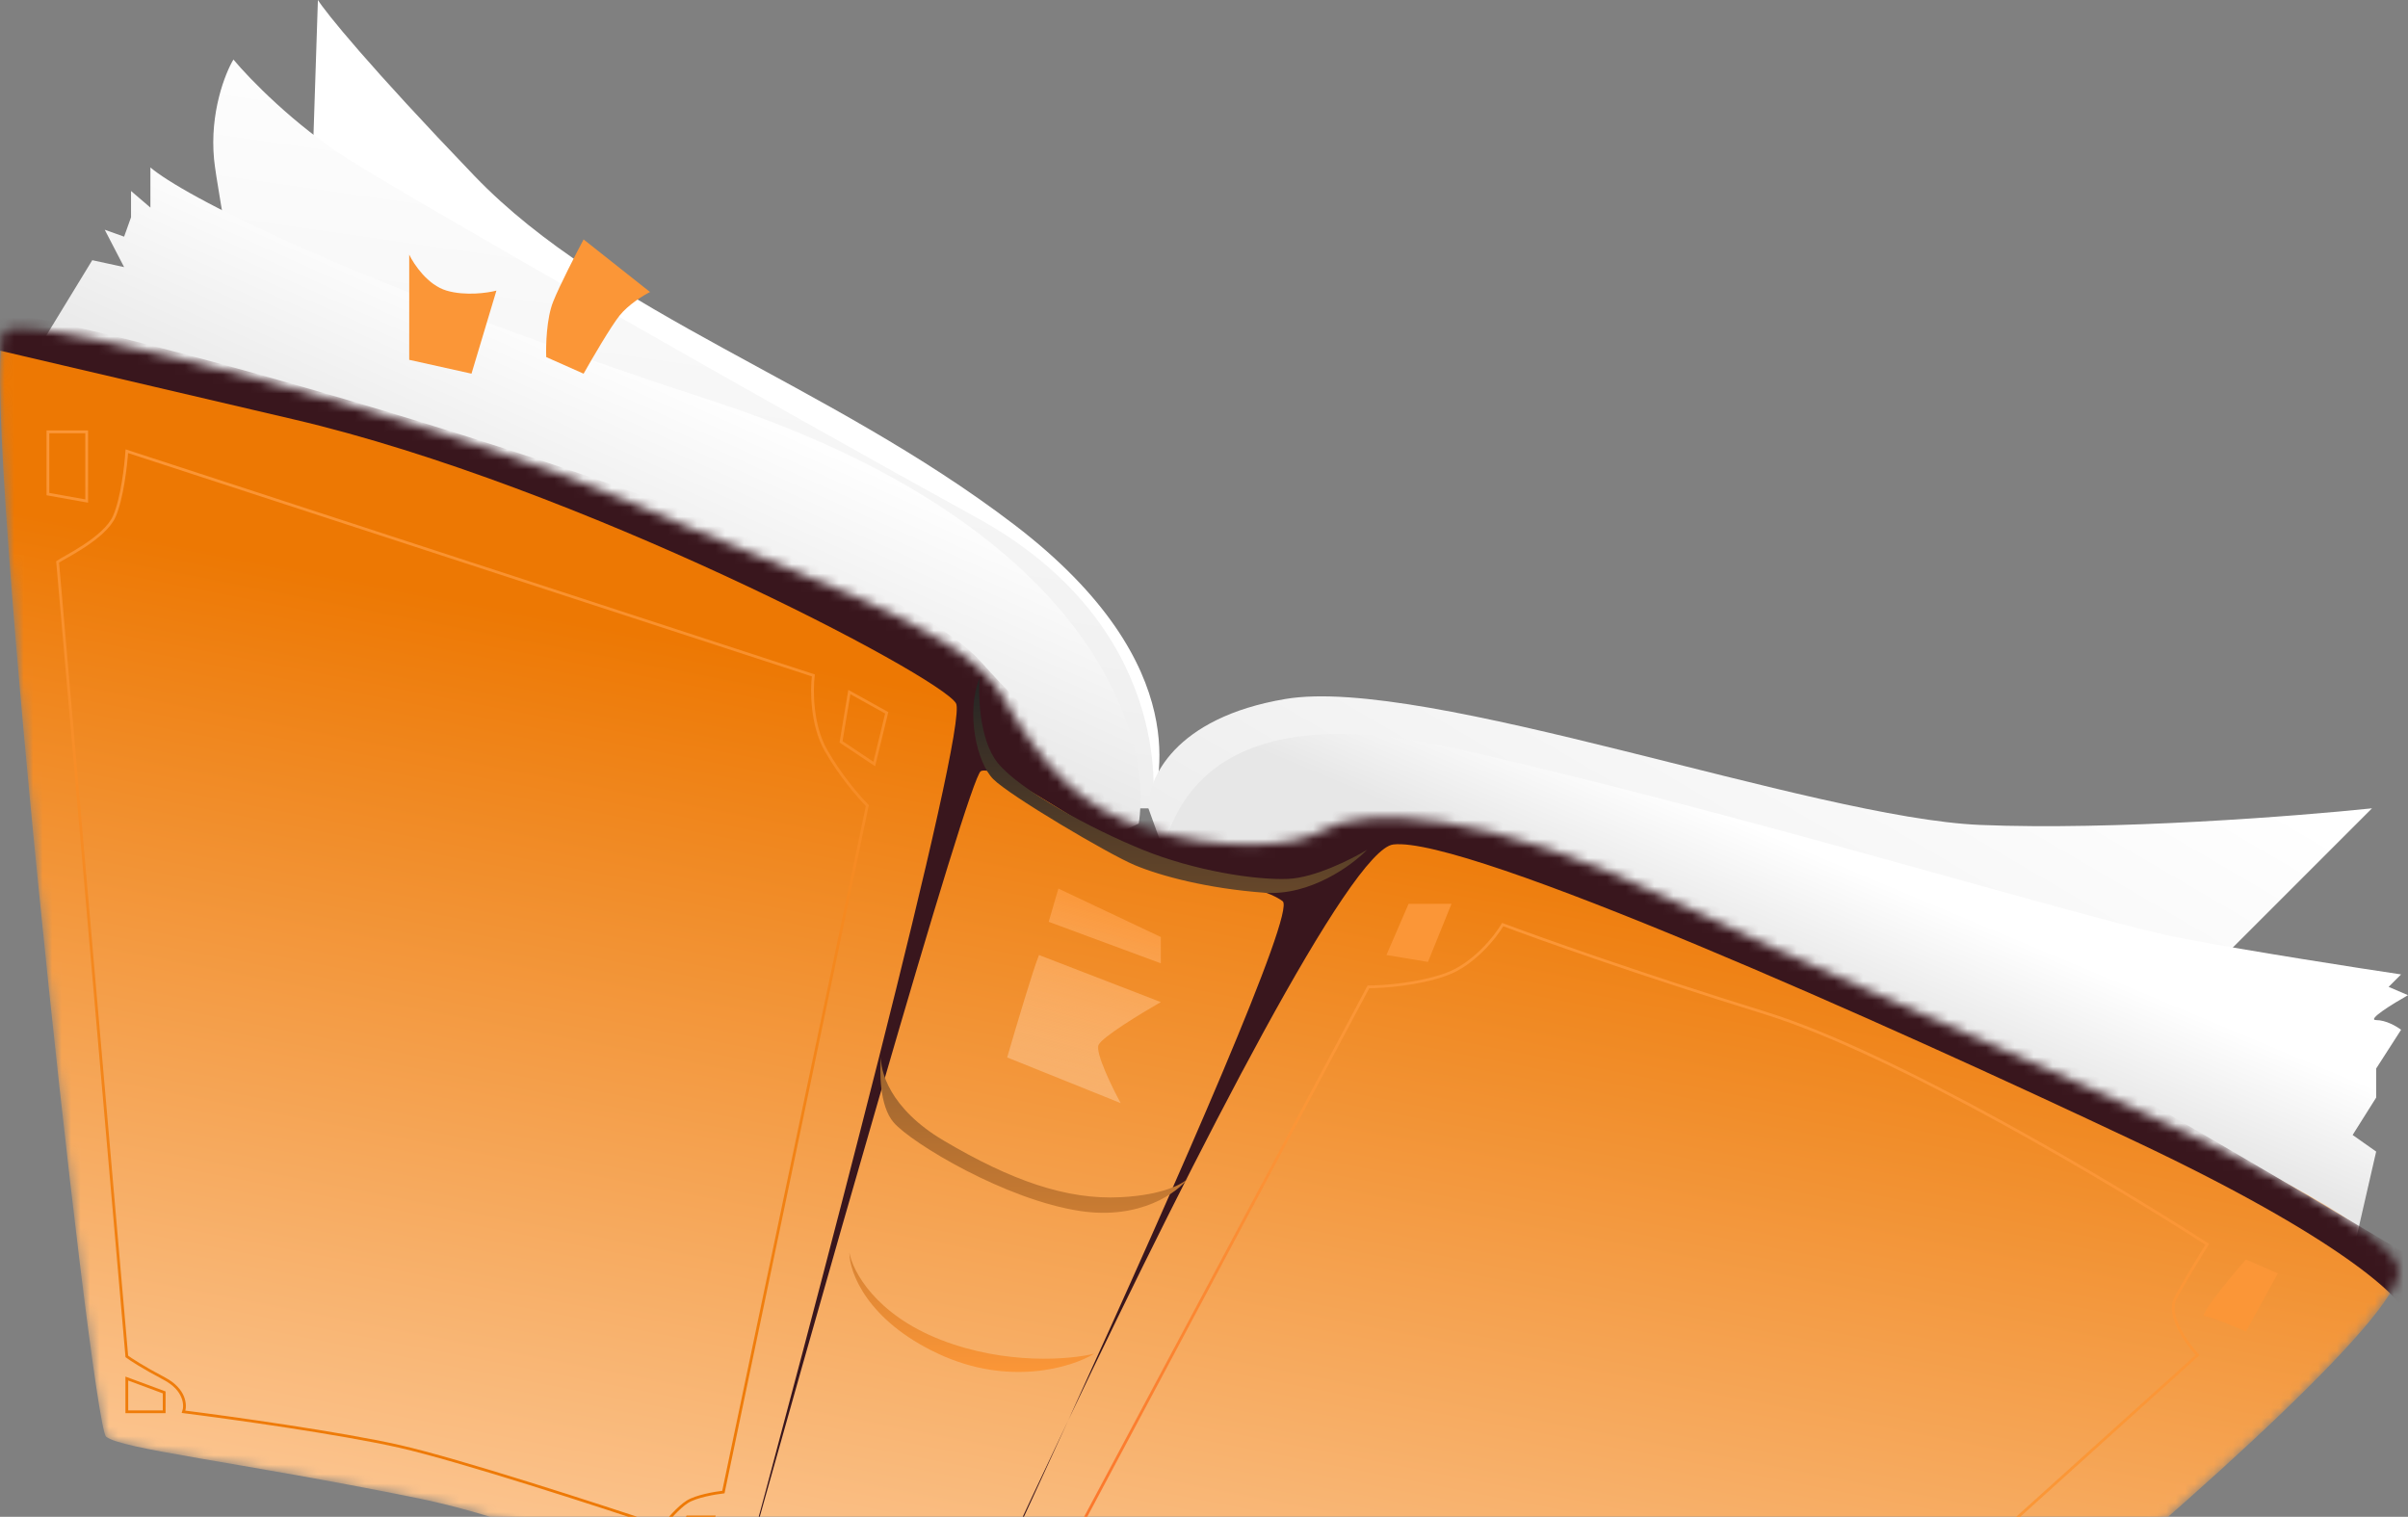 <?xml version="1.0" encoding="UTF-8"?> <svg xmlns="http://www.w3.org/2000/svg" width="254" height="160" viewBox="0 0 254 160" fill="none"><rect x="0" y="0" width="254" height="160" fill="#808080" stroke="none"/> <path d="M106.973 55.335C126.683 70.374 121.865 83.222 121.573 85.12L31.781 53.583L33.533 0C34.361 1.314 38.819 6.862 50.032 18.542C64.048 33.143 87.263 40.297 106.973 55.335Z" fill="white"></path> <path d="M103.026 54.606C123.759 65.995 121.715 84.099 121.569 85.267C93.682 85.267 37.675 85.442 36.741 86.143C35.573 87.019 23.162 22.924 22.578 16.791C22.111 11.886 23.746 7.739 24.622 6.279C26.277 8.275 31.017 13.171 36.741 16.791C43.895 21.318 82.294 43.218 103.026 54.606Z" fill="url(#paint0_linear_1315_10185)"></path> <path d="M75.289 42.339C114.885 55.304 121.669 77.428 120.112 86.87L70.033 110.668L2.871 38.688L9.733 27.446L13.091 28.176L11.047 24.234L13.091 24.964L13.821 22.92V20.146L15.865 21.898V17.664C19.175 20.487 35.693 29.373 75.289 42.339Z" fill="url(#paint1_linear_1315_10185)"></path> <path d="M135.59 73.731C123.793 75.717 121.038 82.248 121.135 85.266L126.099 98.99C145.177 115.975 183.274 150.178 183.041 151.113C182.807 152.047 217.887 117.435 235.456 100.012L250.202 85.266C242.318 86.093 223.016 87.602 208.883 87.018C191.217 86.288 150.336 71.249 135.59 73.731Z" fill="url(#paint2_linear_1315_10185)"></path> <path d="M153.696 78.988C122.743 71.979 123.327 90.668 121.867 91.398C133.645 95.632 158.894 104.655 165.668 106.874C172.443 109.093 223.486 124.735 248.16 132.279L250.642 121.474L248.16 119.722L250.642 115.78V112.714L253.27 108.626C252.832 108.286 251.693 107.604 250.642 107.604C249.591 107.604 252.443 105.852 254 104.976L251.956 104.1L253.27 102.786C248.695 102.105 237.677 100.392 230.202 98.99C220.857 97.238 184.649 85.996 153.696 78.988Z" fill="url(#paint3_linear_1315_10185)"></path> <mask id="mask0_1315_10185" style="mask-type:alpha" maskUnits="userSpaceOnUse" x="0" y="34" width="254" height="176"> <path d="M43.751 157.973C58.818 161.01 72.708 168.68 77.77 172.136C76.018 174.034 75.229 178.618 86.092 181.772C99.67 185.714 96.458 180.458 99.816 179.582C103.174 178.706 112.08 180.896 124.637 185.568C137.193 190.24 161.43 207.615 164.788 209.221C168.146 210.827 255.31 141.621 252.974 133.737C250.638 125.853 199.244 106.288 177.782 95.63C156.319 84.972 143.617 85.264 139.821 87.454C136.025 89.644 128.433 89.644 121.133 87.454C113.832 85.264 109.89 80.738 105.656 73.291C101.422 65.845 82.442 60.151 66.235 52.851C50.029 45.551 3.746 32.702 0.534 34.892C-2.678 37.082 9.586 150.235 11.192 151.549C12.798 152.863 24.916 154.177 43.751 157.973Z" fill="#D9D9D9"></path> </mask> <g mask="url(#mask0_1315_10185)"> <path d="M43.751 157.973C58.818 161.01 72.708 168.68 77.77 172.136C76.018 174.034 75.229 178.618 86.092 181.772C99.67 185.714 96.458 180.458 99.816 179.582C103.174 178.706 112.08 180.896 124.637 185.568C137.193 190.24 161.43 207.615 164.788 209.221C168.146 210.827 255.31 141.621 252.974 133.737C250.638 125.853 199.244 106.288 177.782 95.63C156.319 84.972 143.617 85.264 139.821 87.454C136.025 89.644 128.433 89.644 121.133 87.454C113.832 85.264 109.89 80.738 105.656 73.291C101.422 65.845 82.442 60.151 66.235 52.851C50.029 45.551 3.746 32.702 0.534 34.892C-2.678 37.082 9.586 150.235 11.192 151.549C12.798 152.863 24.916 154.177 43.751 157.973Z" fill="url(#paint4_linear_1315_10185)"></path> <path d="M77.186 170.547C85.654 139.4 102.24 76.521 100.839 74.185C99.087 71.265 60.98 51.263 31.049 44.254C7.105 38.648 -1.802 36.565 -3.262 36.224C-2.921 35.494 -1.539 33.888 1.264 33.304C4.768 32.574 90.618 55.497 103.467 69.805C116.315 84.113 126.243 89.078 139.238 85.135C152.232 81.193 166.248 86.303 177.637 89.954C186.747 92.874 232.242 119.398 253.85 132.295V138.719C253.315 136.869 246.871 130.63 225.38 120.468C198.515 107.766 154.714 88.201 146.976 89.078C142.492 89.585 126.351 121.117 112.688 149.801C107.703 160.715 102.776 171.308 98.941 179.454C102.644 171.228 107.487 160.721 112.688 149.801C124.53 123.874 136.693 96.132 135.296 95.064C132.813 93.166 123.031 91.706 118.067 89.078C113.103 86.45 105.073 80.609 103.467 81.339C102.182 81.923 85.411 141.055 77.186 170.547Z" fill="#39161D"></path> </g> <path d="M5.055 52.121V45.551H9.143V52.851L5.055 52.121Z" stroke="url(#paint5_linear_1315_10185)" stroke-width="0.292"></path> <path d="M12.063 54.457C11.041 56.793 6.661 58.837 6.077 59.275L13.377 143.081C13.766 143.373 15.1 144.249 17.319 145.417C19.538 146.585 19.606 148.24 19.363 148.921C24.376 149.554 35.949 151.17 42.139 152.571C48.33 153.973 63.213 158.801 69.88 161.039C70.367 160.407 71.574 158.995 72.508 158.411C73.443 157.827 75.428 157.487 76.304 157.389L91.489 84.972C90.661 84.144 88.627 81.818 87.109 79.132C85.59 76.445 85.6 72.756 85.795 71.247L13.377 47.595C13.28 49.103 12.88 52.588 12.063 54.457Z" stroke="url(#paint6_linear_1315_10185)" stroke-width="0.292"></path> <path d="M88.715 78.255L89.591 72.999L93.533 75.189L92.219 80.592L88.715 78.255Z" stroke="url(#paint7_linear_1315_10185)" stroke-width="0.292"></path> <path d="M13.377 148.921V145.417L17.319 146.877V148.921H13.377Z" stroke="url(#paint8_linear_1315_10185)" stroke-width="0.292"></path> <path d="M72.508 160.017L71.194 162.938H74.114L75.282 160.017H72.508Z" stroke="url(#paint9_linear_1315_10185)" stroke-width="0.292"></path> <path d="M106.238 111.543C107.114 108.525 109.012 102.14 109.596 100.739L122.445 105.703C120.401 106.871 116.225 109.411 115.875 110.229C115.524 111.046 117.286 114.658 118.211 116.361L106.238 111.543Z" fill="url(#paint10_linear_1315_10185)"></path> <path d="M110.618 97.235L111.64 93.731L122.445 98.841V101.615L110.618 97.235Z" fill="url(#paint11_linear_1315_10185)"></path> <path d="M109.598 169.217L144.346 104.099C145.855 104.099 149.603 103.837 152.523 102.785C155.443 101.734 157.73 98.843 158.509 97.529C162.11 98.892 172.7 102.669 186.249 106.874C199.799 111.078 222.945 124.881 232.825 131.256C232.095 132.424 230.401 135.198 229.466 136.95C228.532 138.702 230.634 141.671 231.803 142.936L167.853 200.608C167.22 200.267 165.575 199.469 164.057 199.002C162.538 198.534 160.991 199.878 160.407 200.608C156.903 198.223 148.201 192.636 141.426 189.365C134.652 186.095 119.137 179.437 112.226 176.517C112.323 175.933 112.459 174.415 112.226 173.013C111.992 171.611 110.376 169.898 109.598 169.217Z" stroke="url(#paint12_linear_1315_10185)" stroke-width="0.292"></path> <path d="M146.244 100.74L148.58 95.338H153.106L150.624 101.47L146.244 100.74Z" fill="#FB9637"></path> <path d="M232.532 138.847C231.802 138.847 236.328 133.445 236.912 132.861L240.27 134.321L236.912 140.453C235.695 139.918 233.116 138.847 232.532 138.847Z" fill="#FB9637"></path> <path d="M163.618 200.314L161.72 201.628L164.932 203.672L167.268 201.628L163.618 200.314Z" fill="#FB9637"></path> <path d="M110.765 174.034C110.278 173.401 109.188 172.019 108.721 171.552L105.801 175.348L108.721 176.37L110.765 174.034Z" fill="#FB9637"></path> <path d="M43.164 26.859V37.956L49.734 39.416L52.362 30.655C51.438 30.899 49.092 31.239 47.106 30.655C45.12 30.071 43.651 27.881 43.164 26.859Z" fill="#FB9637"></path> <path d="M58.347 31.826C59.048 30.074 60.781 26.716 61.559 25.256L68.567 30.804C67.886 31.145 66.29 32.118 65.355 33.286C64.421 34.454 62.435 37.861 61.559 39.418L57.617 37.666C57.569 36.45 57.646 33.578 58.347 31.826Z" fill="#FB9637"></path> <path d="M105.218 80.443C103.349 78.107 103.174 73.532 103.32 71.537C101.861 75.187 103.027 80.443 104.779 82.195C106.531 83.947 116.897 90.079 119.671 91.248C122.445 92.416 127.409 93.73 133.395 94.168C138.184 94.518 142.594 91.296 144.2 89.641C142.594 90.615 138.681 92.591 135.877 92.708C132.373 92.854 125.949 91.832 120.547 89.641C115.145 87.451 107.554 83.363 105.218 80.443Z" fill="url(#paint13_linear_1315_10185)"></path> <path d="M99.522 120.302C93.826 116.931 92.767 112.895 92.949 111.273C92.757 112.94 92.753 116.66 94.265 118.404C96.163 120.594 106.091 126.58 113.975 127.748C120.283 128.683 124.195 125.802 125.363 124.244C124.877 124.828 122.765 126.055 118.209 126.288C112.515 126.58 106.676 124.536 99.522 120.302Z" fill="url(#paint14_linear_1315_10185)"></path> <path d="M99.23 141.327C92.339 138.64 89.934 134.075 89.594 132.129C89.594 134.221 91.463 139.283 98.938 142.787C106.413 146.291 113.052 144.247 115.436 142.787C112.906 143.419 106.121 144.013 99.23 141.327Z" fill="url(#paint15_linear_1315_10185)"></path> <defs> <linearGradient id="paint0_linear_1315_10185" x1="72.092" y1="6.279" x2="57.619" y2="106.876" gradientUnits="userSpaceOnUse"> <stop stop-color="white"></stop> <stop offset="1" stop-color="#E7E7E7"></stop> </linearGradient> <linearGradient id="paint1_linear_1315_10185" x1="61.592" y1="17.664" x2="36.306" y2="74.313" gradientUnits="userSpaceOnUse"> <stop offset="0.253" stop-color="white"></stop> <stop offset="0.895" stop-color="#D9D9D9"></stop> </linearGradient> <linearGradient id="paint2_linear_1315_10185" x1="228.594" y1="77.673" x2="185.667" y2="151.131" gradientUnits="userSpaceOnUse"> <stop stop-color="white"></stop> <stop offset="1" stop-color="#E7E7E7"></stop> </linearGradient> <linearGradient id="paint3_linear_1315_10185" x1="178.663" y1="66.869" x2="166.836" y2="95.048" gradientUnits="userSpaceOnUse"> <stop offset="0.534" stop-color="white"></stop> <stop offset="0.952" stop-color="#E7E7E7"></stop> </linearGradient> <linearGradient id="paint4_linear_1315_10185" x1="42.583" y1="61.903" x2="19.514" y2="180.166" gradientUnits="userSpaceOnUse"> <stop stop-color="#ED7803"></stop> <stop offset="1" stop-color="#FFD8B3"></stop> </linearGradient> <linearGradient id="paint5_linear_1315_10185" x1="49.294" y1="45.551" x2="49.294" y2="162.938" gradientUnits="userSpaceOnUse"> <stop stop-color="#FB9637"></stop> <stop offset="1" stop-color="#ED7803"></stop> </linearGradient> <linearGradient id="paint6_linear_1315_10185" x1="49.294" y1="45.551" x2="49.294" y2="162.938" gradientUnits="userSpaceOnUse"> <stop stop-color="#FB9637"></stop> <stop offset="1" stop-color="#ED7803"></stop> </linearGradient> <linearGradient id="paint7_linear_1315_10185" x1="49.294" y1="45.551" x2="49.294" y2="162.938" gradientUnits="userSpaceOnUse"> <stop stop-color="#FB9637"></stop> <stop offset="1" stop-color="#ED7803"></stop> </linearGradient> <linearGradient id="paint8_linear_1315_10185" x1="49.294" y1="45.551" x2="49.294" y2="162.938" gradientUnits="userSpaceOnUse"> <stop stop-color="#FB9637"></stop> <stop offset="1" stop-color="#ED7803"></stop> </linearGradient> <linearGradient id="paint9_linear_1315_10185" x1="49.294" y1="45.551" x2="49.294" y2="162.938" gradientUnits="userSpaceOnUse"> <stop stop-color="#FB9637"></stop> <stop offset="1" stop-color="#ED7803"></stop> </linearGradient> <linearGradient id="paint10_linear_1315_10185" x1="114.341" y1="93.731" x2="103.896" y2="131.139" gradientUnits="userSpaceOnUse"> <stop stop-color="#FB9637"></stop> <stop offset="1" stop-color="white" stop-opacity="0"></stop> </linearGradient> <linearGradient id="paint11_linear_1315_10185" x1="114.341" y1="93.731" x2="103.896" y2="131.139" gradientUnits="userSpaceOnUse"> <stop stop-color="#FB9637"></stop> <stop offset="1" stop-color="white" stop-opacity="0"></stop> </linearGradient> <linearGradient id="paint12_linear_1315_10185" x1="171.211" y1="97.529" x2="118.358" y2="190.533" gradientUnits="userSpaceOnUse"> <stop offset="0.322" stop-color="#FB9637" stop-opacity="0.984"></stop> <stop offset="1" stop-color="#FC6727"></stop> </linearGradient> <linearGradient id="paint13_linear_1315_10185" x1="116.897" y1="71.537" x2="116.897" y2="144.722" gradientUnits="userSpaceOnUse"> <stop stop-color="#242424"></stop> <stop offset="1" stop-color="#FB9637"></stop> </linearGradient> <linearGradient id="paint14_linear_1315_10185" x1="116.897" y1="71.537" x2="116.897" y2="144.722" gradientUnits="userSpaceOnUse"> <stop stop-color="#242424"></stop> <stop offset="1" stop-color="#FB9637"></stop> </linearGradient> <linearGradient id="paint15_linear_1315_10185" x1="116.897" y1="71.537" x2="116.897" y2="144.722" gradientUnits="userSpaceOnUse"> <stop stop-color="#242424"></stop> <stop offset="1" stop-color="#FB9637"></stop> </linearGradient> </defs> </svg> 